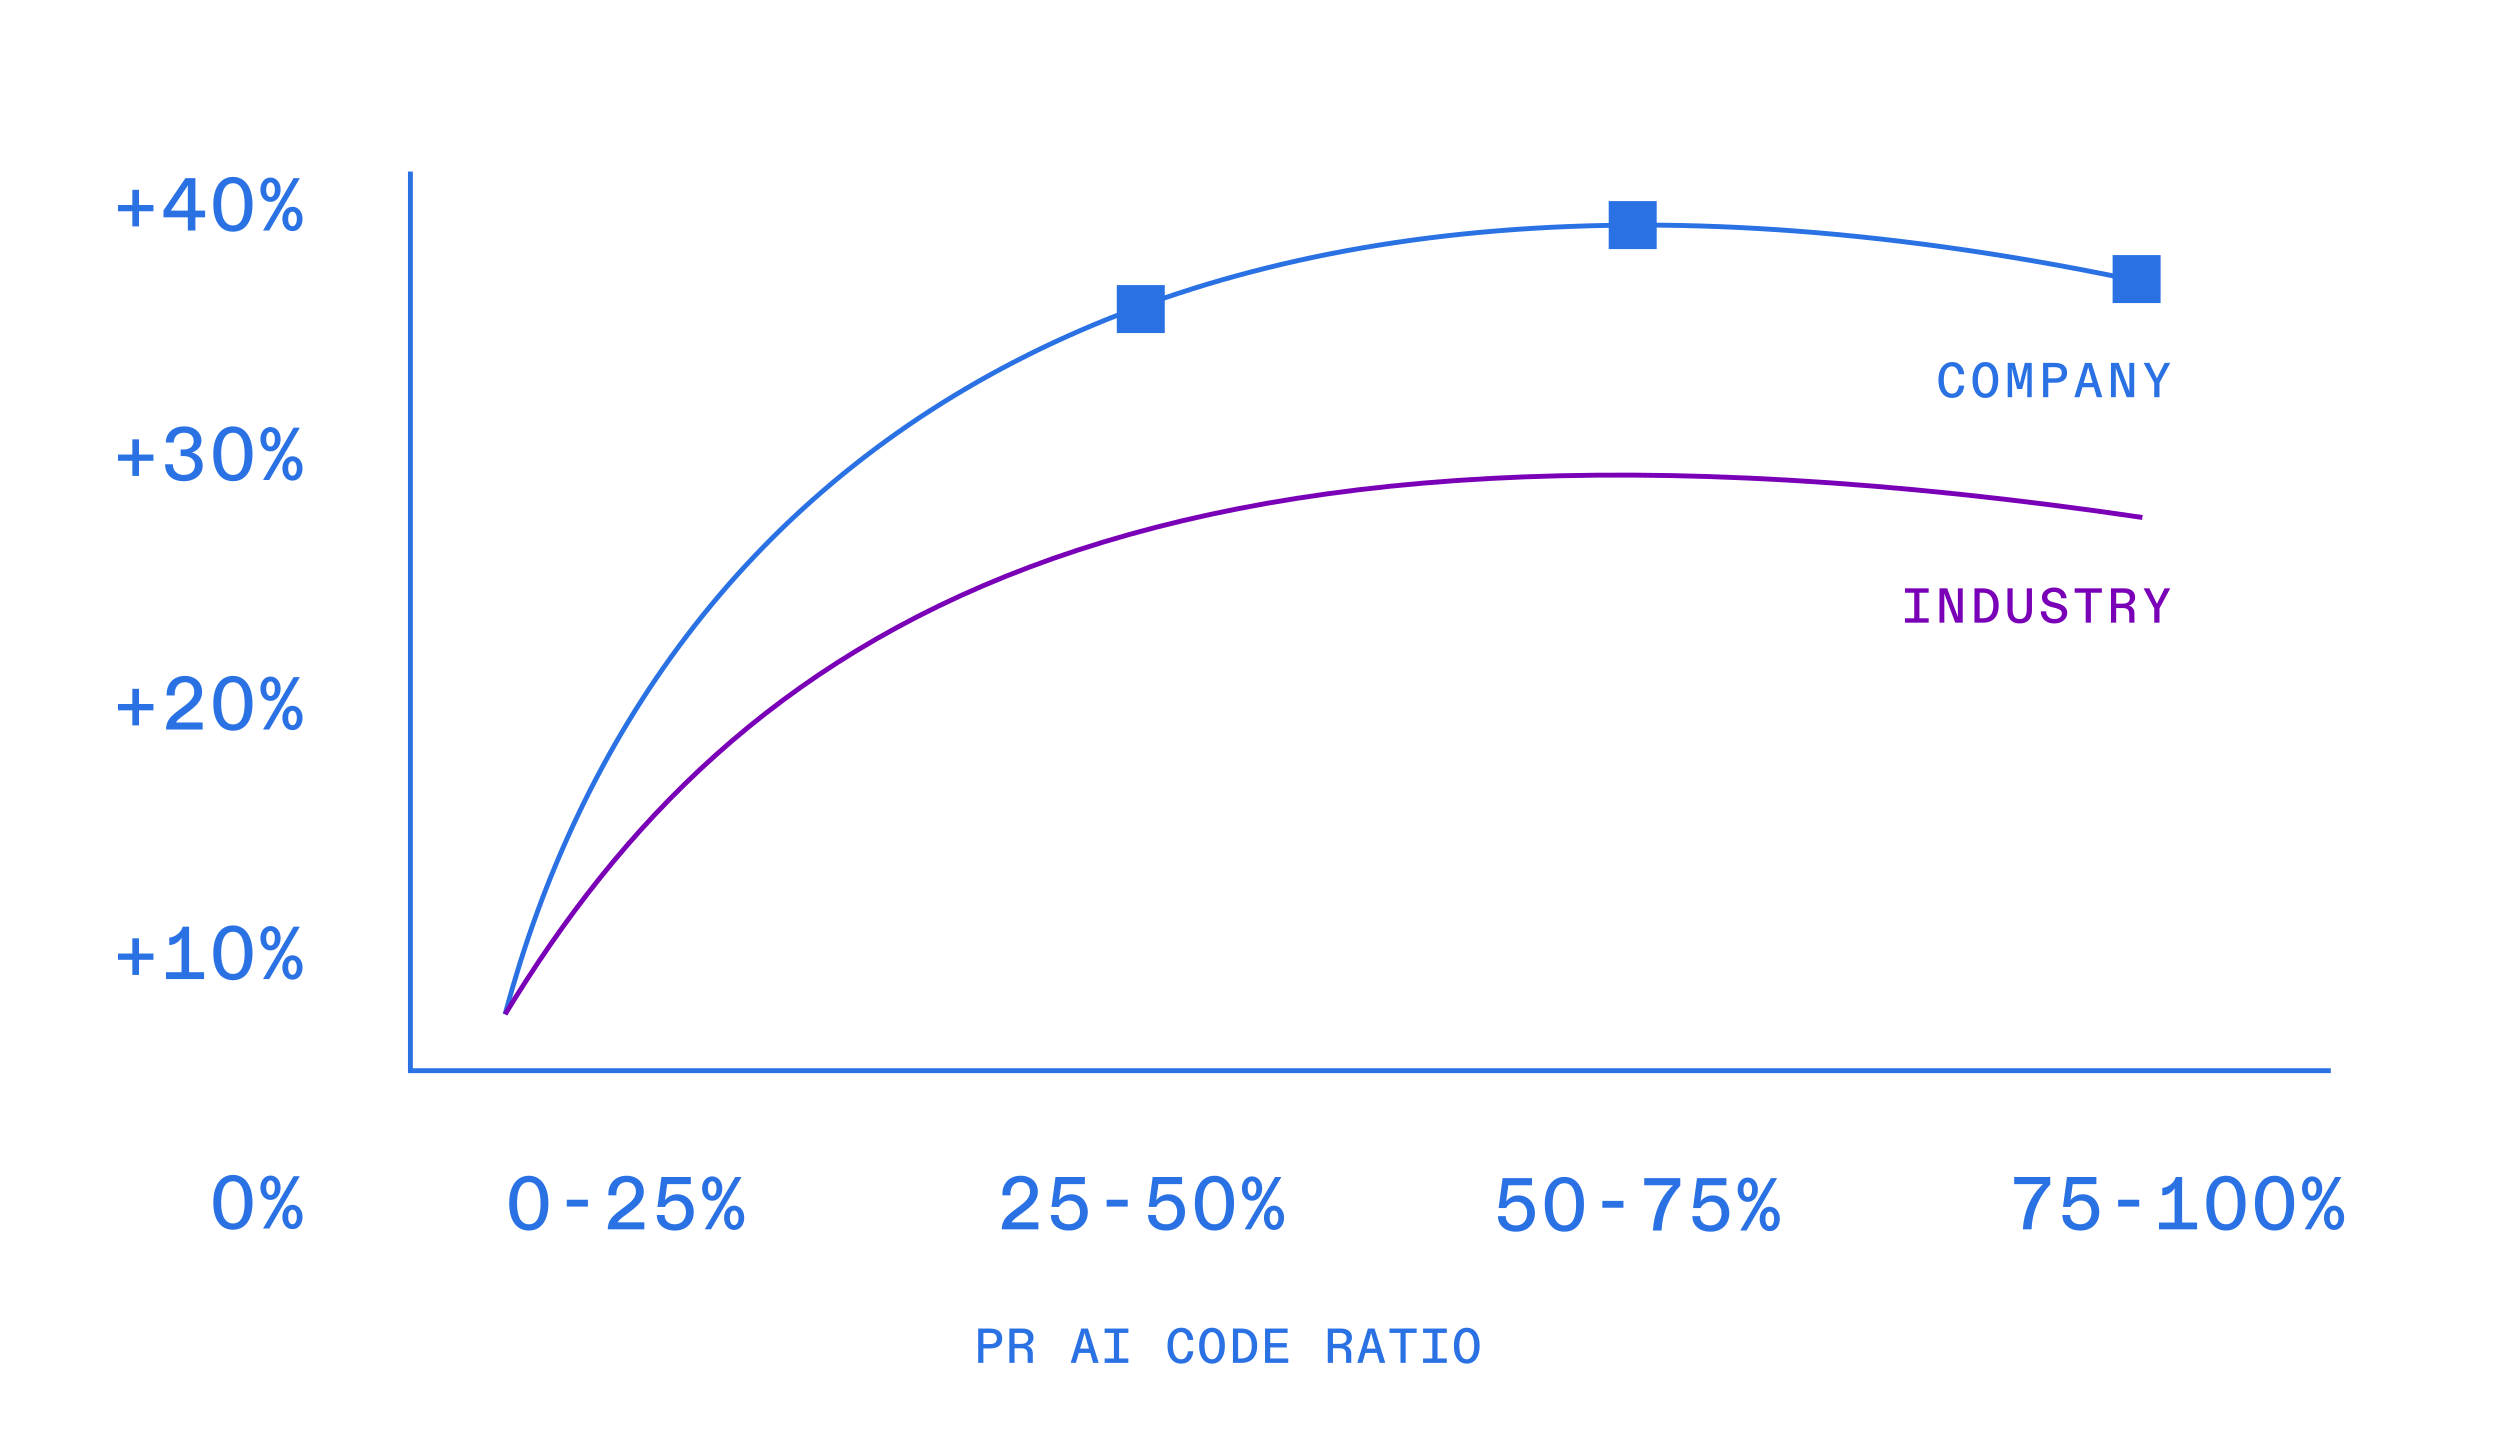 <svg width="510" height="297" viewBox="0 0 510 297" fill="none" xmlns="http://www.w3.org/2000/svg">
<path d="M26.998 46.184V38.721H28.356V46.184H26.998ZM24.068 43.101V41.819H31.302V43.101H24.068ZM38.316 47.023V44.337H33.356V42.918L37.828 36.34H39.858V42.964H41.842V44.337H39.858V47.023H38.316ZM34.852 42.964H38.316V37.79C38.286 37.841 38.255 37.897 38.225 37.958C38.194 38.009 38.164 38.06 38.133 38.111C38.092 38.182 38.047 38.253 37.996 38.324C37.955 38.385 37.909 38.451 37.858 38.523L35.249 42.399C35.208 42.45 35.167 42.501 35.127 42.552C35.096 42.603 35.066 42.654 35.035 42.704C34.994 42.745 34.959 42.791 34.928 42.842C34.908 42.893 34.882 42.933 34.852 42.964ZM47.528 47.268C46.684 47.268 45.962 47.049 45.361 46.611C44.761 46.164 44.303 45.523 43.988 44.688C43.672 43.854 43.515 42.852 43.515 41.682C43.515 40.522 43.677 39.525 44.003 38.691C44.328 37.846 44.791 37.2 45.392 36.752C46.002 36.304 46.715 36.081 47.528 36.081C48.342 36.081 49.044 36.304 49.635 36.752C50.235 37.2 50.698 37.846 51.023 38.691C51.349 39.525 51.512 40.532 51.512 41.712C51.512 42.872 51.354 43.869 51.039 44.704C50.723 45.538 50.265 46.174 49.665 46.611C49.075 47.049 48.363 47.268 47.528 47.268ZM47.528 45.986C48.037 45.986 48.47 45.833 48.826 45.528C49.182 45.212 49.451 44.739 49.635 44.108C49.818 43.467 49.909 42.674 49.909 41.728C49.909 40.262 49.706 39.174 49.299 38.462C48.892 37.739 48.302 37.378 47.528 37.378C47.01 37.378 46.572 37.536 46.216 37.851C45.86 38.166 45.585 38.65 45.392 39.301C45.209 39.942 45.117 40.756 45.117 41.743C45.117 43.147 45.326 44.205 45.743 44.917C46.17 45.63 46.765 45.986 47.528 45.986ZM53.658 47.023L59.885 36.34H61.167L54.925 47.023H53.658ZM59.671 47.145C59.284 47.145 58.933 47.044 58.618 46.84C58.313 46.627 58.068 46.332 57.885 45.955C57.702 45.569 57.611 45.131 57.611 44.643C57.611 44.154 57.702 43.727 57.885 43.361C58.068 42.984 58.313 42.694 58.618 42.491C58.933 42.287 59.284 42.185 59.671 42.185C60.047 42.185 60.393 42.287 60.709 42.491C61.024 42.694 61.268 42.984 61.441 43.361C61.624 43.727 61.716 44.154 61.716 44.643C61.716 45.131 61.624 45.569 61.441 45.955C61.268 46.332 61.024 46.627 60.709 46.84C60.404 47.044 60.057 47.145 59.671 47.145ZM55.184 41.178C54.797 41.178 54.446 41.076 54.131 40.873C53.826 40.659 53.581 40.364 53.398 39.988C53.215 39.601 53.124 39.164 53.124 38.675C53.124 38.187 53.215 37.76 53.398 37.393C53.581 37.017 53.826 36.727 54.131 36.523C54.446 36.32 54.797 36.218 55.184 36.218C55.571 36.218 55.916 36.32 56.222 36.523C56.537 36.727 56.786 37.017 56.97 37.393C57.153 37.76 57.244 38.187 57.244 38.675C57.244 39.164 57.153 39.601 56.97 39.988C56.786 40.364 56.537 40.659 56.222 40.873C55.916 41.076 55.571 41.178 55.184 41.178ZM55.184 40.186C55.357 40.186 55.51 40.13 55.642 40.018C55.774 39.896 55.876 39.723 55.947 39.499C56.028 39.265 56.069 38.991 56.069 38.675C56.069 38.207 55.983 37.846 55.81 37.592C55.647 37.337 55.438 37.21 55.184 37.21C55.011 37.21 54.858 37.266 54.726 37.378C54.604 37.49 54.502 37.658 54.421 37.882C54.339 38.095 54.299 38.36 54.299 38.675C54.299 39.153 54.38 39.525 54.543 39.789C54.706 40.054 54.919 40.186 55.184 40.186ZM59.671 46.154C59.834 46.154 59.981 46.098 60.114 45.986C60.246 45.864 60.353 45.691 60.434 45.467C60.515 45.233 60.556 44.958 60.556 44.643C60.556 44.175 60.47 43.813 60.297 43.559C60.134 43.305 59.925 43.178 59.671 43.178C59.498 43.178 59.345 43.233 59.213 43.345C59.081 43.457 58.974 43.625 58.892 43.849C58.821 44.063 58.786 44.327 58.786 44.643C58.786 45.121 58.867 45.492 59.03 45.757C59.193 46.021 59.406 46.154 59.671 46.154Z" fill="#2A71E3"/>
<path d="M26.998 97.084V89.621H28.356V97.084H26.998ZM24.068 94.001V92.719H31.302V94.001H24.068ZM37.492 98.168C36.709 98.168 36.027 98.031 35.447 97.756C34.877 97.471 34.44 97.069 34.135 96.55C33.829 96.021 33.677 95.406 33.677 94.704H35.264C35.264 95.141 35.35 95.523 35.523 95.848C35.706 96.174 35.966 96.428 36.302 96.611C36.637 96.794 37.029 96.886 37.477 96.886C37.925 96.886 38.321 96.81 38.667 96.657C39.013 96.494 39.283 96.265 39.476 95.97C39.669 95.675 39.766 95.324 39.766 94.917C39.766 94.531 39.669 94.2 39.476 93.925C39.283 93.64 39.013 93.422 38.667 93.269C38.331 93.116 37.95 93.04 37.523 93.04H36.851V91.697H37.538C37.914 91.697 38.25 91.631 38.545 91.499C38.84 91.366 39.074 91.168 39.247 90.903C39.42 90.639 39.507 90.323 39.507 89.957C39.507 89.438 39.334 89.031 38.988 88.736C38.642 88.431 38.169 88.278 37.568 88.278C36.917 88.278 36.403 88.456 36.027 88.812C35.661 89.169 35.462 89.657 35.432 90.278H33.814C33.834 89.626 33.997 89.052 34.302 88.553C34.618 88.055 35.055 87.668 35.615 87.393C36.175 87.118 36.841 86.981 37.614 86.981C38.276 86.981 38.871 87.103 39.4 87.347C39.929 87.592 40.341 87.938 40.636 88.385C40.941 88.823 41.094 89.321 41.094 89.881C41.094 90.451 40.921 90.949 40.575 91.376C40.239 91.804 39.766 92.114 39.156 92.308C39.847 92.501 40.387 92.832 40.773 93.299C41.16 93.767 41.353 94.337 41.353 95.009C41.353 95.619 41.185 96.164 40.85 96.642C40.524 97.12 40.066 97.496 39.476 97.771C38.896 98.036 38.235 98.168 37.492 98.168ZM47.528 98.168C46.684 98.168 45.962 97.949 45.361 97.512C44.761 97.064 44.303 96.423 43.988 95.589C43.672 94.754 43.515 93.752 43.515 92.582C43.515 91.422 43.677 90.425 44.003 89.591C44.328 88.746 44.791 88.1 45.392 87.653C46.002 87.205 46.715 86.981 47.528 86.981C48.342 86.981 49.044 87.205 49.635 87.653C50.235 88.1 50.698 88.746 51.023 89.591C51.349 90.425 51.512 91.433 51.512 92.613C51.512 93.773 51.354 94.77 51.039 95.604C50.723 96.438 50.265 97.074 49.665 97.512C49.075 97.949 48.363 98.168 47.528 98.168ZM47.528 96.886C48.037 96.886 48.47 96.733 48.826 96.428C49.182 96.113 49.451 95.64 49.635 95.009C49.818 94.368 49.909 93.574 49.909 92.628C49.909 91.163 49.706 90.074 49.299 89.362C48.892 88.639 48.302 88.278 47.528 88.278C47.01 88.278 46.572 88.436 46.216 88.751C45.86 89.067 45.585 89.55 45.392 90.201C45.209 90.842 45.117 91.656 45.117 92.643C45.117 94.047 45.326 95.106 45.743 95.818C46.17 96.53 46.765 96.886 47.528 96.886ZM53.658 97.924L59.885 87.24H61.167L54.925 97.924H53.658ZM59.671 98.046C59.284 98.046 58.933 97.944 58.618 97.741C58.313 97.527 58.068 97.232 57.885 96.856C57.702 96.469 57.611 96.031 57.611 95.543C57.611 95.055 57.702 94.627 57.885 94.261C58.068 93.885 58.313 93.595 58.618 93.391C58.933 93.188 59.284 93.086 59.671 93.086C60.047 93.086 60.393 93.188 60.709 93.391C61.024 93.595 61.268 93.885 61.441 94.261C61.624 94.627 61.716 95.055 61.716 95.543C61.716 96.031 61.624 96.469 61.441 96.856C61.268 97.232 61.024 97.527 60.709 97.741C60.404 97.944 60.057 98.046 59.671 98.046ZM55.184 92.079C54.797 92.079 54.446 91.977 54.131 91.773C53.826 91.56 53.581 91.265 53.398 90.888C53.215 90.501 53.124 90.064 53.124 89.576C53.124 89.087 53.215 88.66 53.398 88.294C53.581 87.917 53.826 87.627 54.131 87.424C54.446 87.22 54.797 87.118 55.184 87.118C55.571 87.118 55.916 87.22 56.222 87.424C56.537 87.627 56.786 87.917 56.97 88.294C57.153 88.66 57.244 89.087 57.244 89.576C57.244 90.064 57.153 90.501 56.97 90.888C56.786 91.265 56.537 91.56 56.222 91.773C55.916 91.977 55.571 92.079 55.184 92.079ZM55.184 91.087C55.357 91.087 55.51 91.031 55.642 90.919C55.774 90.796 55.876 90.624 55.947 90.4C56.028 90.166 56.069 89.891 56.069 89.576C56.069 89.108 55.983 88.746 55.81 88.492C55.647 88.238 55.438 88.111 55.184 88.111C55.011 88.111 54.858 88.166 54.726 88.278C54.604 88.39 54.502 88.558 54.421 88.782C54.339 88.996 54.299 89.26 54.299 89.576C54.299 90.054 54.38 90.425 54.543 90.69C54.706 90.954 54.919 91.087 55.184 91.087ZM59.671 97.054C59.834 97.054 59.981 96.998 60.114 96.886C60.246 96.764 60.353 96.591 60.434 96.367C60.515 96.133 60.556 95.858 60.556 95.543C60.556 95.075 60.47 94.714 60.297 94.459C60.134 94.205 59.925 94.078 59.671 94.078C59.498 94.078 59.345 94.134 59.213 94.246C59.081 94.358 58.974 94.525 58.892 94.749C58.821 94.963 58.786 95.228 58.786 95.543C58.786 96.021 58.867 96.393 59.03 96.657C59.193 96.922 59.406 97.054 59.671 97.054Z" fill="#2A71E3"/>
<path d="M26.998 147.984V140.521H28.356V147.984H26.998ZM24.068 144.901V143.619H31.302V144.901H24.068ZM33.875 148.823C33.885 148.243 33.987 147.735 34.18 147.297C34.374 146.86 34.648 146.463 35.004 146.107C35.361 145.74 35.849 145.328 36.47 144.87L37.63 144C38.026 143.695 38.367 143.405 38.652 143.131C38.937 142.856 39.171 142.551 39.354 142.215C39.537 141.869 39.629 141.503 39.629 141.116C39.629 140.74 39.553 140.404 39.4 140.109C39.247 139.814 39.029 139.585 38.744 139.422C38.459 139.259 38.118 139.178 37.721 139.178C37.294 139.178 36.922 139.28 36.607 139.483C36.291 139.676 36.047 139.966 35.874 140.353C35.712 140.729 35.63 141.182 35.63 141.711V141.879H33.997V141.62C33.997 140.867 34.155 140.21 34.47 139.651C34.786 139.081 35.223 138.644 35.783 138.338C36.353 138.033 36.999 137.881 37.721 137.881C38.413 137.881 39.023 138.018 39.553 138.293C40.081 138.557 40.494 138.934 40.789 139.422C41.084 139.91 41.231 140.475 41.231 141.116C41.231 141.676 41.114 142.189 40.88 142.657C40.646 143.125 40.321 143.568 39.904 143.985C39.486 144.392 38.937 144.845 38.255 145.344L37.523 145.893C37.014 146.259 36.632 146.559 36.378 146.793C36.124 147.027 35.966 147.226 35.905 147.389H41.338V148.823H33.875ZM47.528 149.067C46.684 149.067 45.962 148.849 45.361 148.411C44.761 147.963 44.303 147.322 43.988 146.488C43.672 145.654 43.515 144.652 43.515 143.482C43.515 142.322 43.677 141.325 44.003 140.49C44.328 139.646 44.791 139 45.392 138.552C46.002 138.104 46.715 137.881 47.528 137.881C48.342 137.881 49.044 138.104 49.635 138.552C50.235 139 50.698 139.646 51.023 140.49C51.349 141.325 51.512 142.332 51.512 143.512C51.512 144.672 51.354 145.669 51.039 146.503C50.723 147.338 50.265 147.974 49.665 148.411C49.075 148.849 48.363 149.067 47.528 149.067ZM47.528 147.785C48.037 147.785 48.47 147.633 48.826 147.328C49.182 147.012 49.451 146.539 49.635 145.908C49.818 145.267 49.909 144.474 49.909 143.527C49.909 142.062 49.706 140.974 49.299 140.261C48.892 139.539 48.302 139.178 47.528 139.178C47.01 139.178 46.572 139.335 46.216 139.651C45.86 139.966 45.585 140.45 45.392 141.101C45.209 141.742 45.117 142.556 45.117 143.543C45.117 144.947 45.326 146.005 45.743 146.717C46.17 147.429 46.765 147.785 47.528 147.785ZM53.658 148.823L59.885 138.14H61.167L54.925 148.823H53.658ZM59.671 148.945C59.284 148.945 58.933 148.844 58.618 148.64C58.313 148.426 58.068 148.131 57.885 147.755C57.702 147.368 57.611 146.931 57.611 146.442C57.611 145.954 57.702 145.527 57.885 145.16C58.068 144.784 58.313 144.494 58.618 144.29C58.933 144.087 59.284 143.985 59.671 143.985C60.047 143.985 60.393 144.087 60.709 144.29C61.024 144.494 61.268 144.784 61.441 145.16C61.624 145.527 61.716 145.954 61.716 146.442C61.716 146.931 61.624 147.368 61.441 147.755C61.268 148.131 61.024 148.426 60.709 148.64C60.404 148.844 60.057 148.945 59.671 148.945ZM55.184 142.978C54.797 142.978 54.446 142.876 54.131 142.673C53.826 142.459 53.581 142.164 53.398 141.788C53.215 141.401 53.124 140.963 53.124 140.475C53.124 139.987 53.215 139.559 53.398 139.193C53.581 138.817 53.826 138.527 54.131 138.323C54.446 138.12 54.797 138.018 55.184 138.018C55.571 138.018 55.916 138.12 56.222 138.323C56.537 138.527 56.786 138.817 56.97 139.193C57.153 139.559 57.244 139.987 57.244 140.475C57.244 140.963 57.153 141.401 56.97 141.788C56.786 142.164 56.537 142.459 56.222 142.673C55.916 142.876 55.571 142.978 55.184 142.978ZM55.184 141.986C55.357 141.986 55.51 141.93 55.642 141.818C55.774 141.696 55.876 141.523 55.947 141.299C56.028 141.065 56.069 140.79 56.069 140.475C56.069 140.007 55.983 139.646 55.81 139.391C55.647 139.137 55.438 139.01 55.184 139.01C55.011 139.01 54.858 139.066 54.726 139.178C54.604 139.29 54.502 139.458 54.421 139.681C54.339 139.895 54.299 140.16 54.299 140.475C54.299 140.953 54.38 141.325 54.543 141.589C54.706 141.854 54.919 141.986 55.184 141.986ZM59.671 147.953C59.834 147.953 59.981 147.897 60.114 147.785C60.246 147.663 60.353 147.49 60.434 147.267C60.515 147.033 60.556 146.758 60.556 146.442C60.556 145.974 60.47 145.613 60.297 145.359C60.134 145.104 59.925 144.977 59.671 144.977C59.498 144.977 59.345 145.033 59.213 145.145C59.081 145.257 58.974 145.425 58.892 145.649C58.821 145.862 58.786 146.127 58.786 146.442C58.786 146.921 58.867 147.292 59.03 147.557C59.193 147.821 59.406 147.953 59.671 147.953Z" fill="#2A71E3"/>
<path d="M26.998 198.884V191.421H28.356V198.884H26.998ZM24.068 195.801V194.519H31.302V195.801H24.068ZM37.034 192.245C37.034 192.164 37.034 192.088 37.034 192.016C37.034 191.935 37.034 191.854 37.034 191.772C37.044 191.701 37.05 191.625 37.05 191.543C37.05 191.462 37.05 191.386 37.05 191.314C36.795 191.742 36.444 192.093 35.996 192.367C35.559 192.632 35.071 192.774 34.531 192.795V191.284C35.182 191.192 35.762 190.943 36.271 190.536C36.78 190.119 37.116 189.62 37.278 189.04H38.576V199.724H37.034V192.245ZM33.86 199.724V198.335H41.628V199.724H33.86ZM47.528 199.968C46.684 199.968 45.962 199.749 45.361 199.312C44.761 198.864 44.303 198.223 43.988 197.389C43.672 196.554 43.515 195.552 43.515 194.382C43.515 193.222 43.677 192.225 44.003 191.391C44.328 190.546 44.791 189.9 45.392 189.452C46.002 189.005 46.715 188.781 47.528 188.781C48.342 188.781 49.044 189.005 49.635 189.452C50.235 189.9 50.698 190.546 51.023 191.391C51.349 192.225 51.512 193.232 51.512 194.413C51.512 195.572 51.354 196.57 51.039 197.404C50.723 198.238 50.265 198.874 49.665 199.312C49.075 199.749 48.363 199.968 47.528 199.968ZM47.528 198.686C48.037 198.686 48.47 198.533 48.826 198.228C49.182 197.913 49.451 197.439 49.635 196.809C49.818 196.168 49.909 195.374 49.909 194.428C49.909 192.963 49.706 191.874 49.299 191.162C48.892 190.439 48.302 190.078 47.528 190.078C47.01 190.078 46.572 190.236 46.216 190.551C45.86 190.867 45.585 191.35 45.392 192.001C45.209 192.642 45.117 193.456 45.117 194.443C45.117 195.847 45.326 196.905 45.743 197.617C46.17 198.33 46.765 198.686 47.528 198.686ZM53.658 199.724L59.885 189.04H61.167L54.925 199.724H53.658ZM59.671 199.846C59.284 199.846 58.933 199.744 58.618 199.54C58.313 199.327 58.068 199.032 57.885 198.655C57.702 198.269 57.611 197.831 57.611 197.343C57.611 196.854 57.702 196.427 57.885 196.061C58.068 195.684 58.313 195.394 58.618 195.191C58.933 194.987 59.284 194.886 59.671 194.886C60.047 194.886 60.393 194.987 60.709 195.191C61.024 195.394 61.268 195.684 61.441 196.061C61.624 196.427 61.716 196.854 61.716 197.343C61.716 197.831 61.624 198.269 61.441 198.655C61.268 199.032 61.024 199.327 60.709 199.54C60.404 199.744 60.057 199.846 59.671 199.846ZM55.184 193.878C54.797 193.878 54.446 193.777 54.131 193.573C53.826 193.359 53.581 193.064 53.398 192.688C53.215 192.301 53.124 191.864 53.124 191.375C53.124 190.887 53.215 190.46 53.398 190.093C53.581 189.717 53.826 189.427 54.131 189.223C54.446 189.02 54.797 188.918 55.184 188.918C55.571 188.918 55.916 189.02 56.222 189.223C56.537 189.427 56.786 189.717 56.97 190.093C57.153 190.46 57.244 190.887 57.244 191.375C57.244 191.864 57.153 192.301 56.97 192.688C56.786 193.064 56.537 193.359 56.222 193.573C55.916 193.777 55.571 193.878 55.184 193.878ZM55.184 192.886C55.357 192.886 55.51 192.83 55.642 192.718C55.774 192.596 55.876 192.423 55.947 192.2C56.028 191.966 56.069 191.691 56.069 191.375C56.069 190.907 55.983 190.546 55.81 190.292C55.647 190.037 55.438 189.91 55.184 189.91C55.011 189.91 54.858 189.966 54.726 190.078C54.604 190.19 54.502 190.358 54.421 190.582C54.339 190.795 54.299 191.06 54.299 191.375C54.299 191.854 54.38 192.225 54.543 192.49C54.706 192.754 54.919 192.886 55.184 192.886ZM59.671 198.854C59.834 198.854 59.981 198.798 60.114 198.686C60.246 198.564 60.353 198.391 60.434 198.167C60.515 197.933 60.556 197.658 60.556 197.343C60.556 196.875 60.47 196.514 60.297 196.259C60.134 196.005 59.925 195.878 59.671 195.878C59.498 195.878 59.345 195.934 59.213 196.046C59.081 196.157 58.974 196.325 58.892 196.549C58.821 196.763 58.786 197.027 58.786 197.343C58.786 197.821 58.867 198.192 59.03 198.457C59.193 198.721 59.406 198.854 59.671 198.854Z" fill="#2A71E3"/>
<path d="M47.528 250.867C46.684 250.867 45.962 250.648 45.361 250.211C44.761 249.763 44.303 249.122 43.988 248.288C43.672 247.454 43.515 246.451 43.515 245.281C43.515 244.122 43.677 243.124 44.003 242.29C44.328 241.446 44.791 240.8 45.392 240.352C46.002 239.904 46.715 239.68 47.528 239.68C48.342 239.68 49.044 239.904 49.635 240.352C50.235 240.8 50.698 241.446 51.023 242.29C51.349 243.124 51.512 244.132 51.512 245.312C51.512 246.472 51.354 247.469 51.039 248.303C50.723 249.138 50.265 249.773 49.665 250.211C49.075 250.648 48.363 250.867 47.528 250.867ZM47.528 249.585C48.037 249.585 48.47 249.433 48.826 249.127C49.182 248.812 49.451 248.339 49.635 247.708C49.818 247.067 49.909 246.273 49.909 245.327C49.909 243.862 49.706 242.773 49.299 242.061C48.892 241.339 48.302 240.978 47.528 240.978C47.01 240.978 46.572 241.135 46.216 241.451C45.86 241.766 45.585 242.249 45.392 242.901C45.209 243.542 45.117 244.356 45.117 245.342C45.117 246.747 45.326 247.805 45.743 248.517C46.17 249.229 46.765 249.585 47.528 249.585ZM53.658 250.623L59.885 239.94H61.167L54.925 250.623H53.658ZM59.671 250.745C59.284 250.745 58.933 250.643 58.618 250.44C58.313 250.226 58.068 249.931 57.885 249.555C57.702 249.168 57.611 248.731 57.611 248.242C57.611 247.754 57.702 247.326 57.885 246.96C58.068 246.584 58.313 246.294 58.618 246.09C58.933 245.887 59.284 245.785 59.671 245.785C60.047 245.785 60.393 245.887 60.709 246.09C61.024 246.294 61.268 246.584 61.441 246.96C61.624 247.326 61.716 247.754 61.716 248.242C61.716 248.731 61.624 249.168 61.441 249.555C61.268 249.931 61.024 250.226 60.709 250.44C60.404 250.643 60.057 250.745 59.671 250.745ZM55.184 244.778C54.797 244.778 54.446 244.676 54.131 244.473C53.826 244.259 53.581 243.964 53.398 243.587C53.215 243.201 53.124 242.763 53.124 242.275C53.124 241.786 53.215 241.359 53.398 240.993C53.581 240.616 53.826 240.326 54.131 240.123C54.446 239.919 54.797 239.818 55.184 239.818C55.571 239.818 55.916 239.919 56.222 240.123C56.537 240.326 56.786 240.616 56.97 240.993C57.153 241.359 57.244 241.786 57.244 242.275C57.244 242.763 57.153 243.201 56.97 243.587C56.786 243.964 56.537 244.259 56.222 244.473C55.916 244.676 55.571 244.778 55.184 244.778ZM55.184 243.786C55.357 243.786 55.51 243.73 55.642 243.618C55.774 243.496 55.876 243.323 55.947 243.099C56.028 242.865 56.069 242.59 56.069 242.275C56.069 241.807 55.983 241.446 55.81 241.191C55.647 240.937 55.438 240.81 55.184 240.81C55.011 240.81 54.858 240.866 54.726 240.978C54.604 241.089 54.502 241.257 54.421 241.481C54.339 241.695 54.299 241.959 54.299 242.275C54.299 242.753 54.38 243.124 54.543 243.389C54.706 243.653 54.919 243.786 55.184 243.786ZM59.671 249.753C59.834 249.753 59.981 249.697 60.114 249.585C60.246 249.463 60.353 249.29 60.434 249.066C60.515 248.832 60.556 248.558 60.556 248.242C60.556 247.774 60.47 247.413 60.297 247.159C60.134 246.904 59.925 246.777 59.671 246.777C59.498 246.777 59.345 246.833 59.213 246.945C59.081 247.057 58.974 247.225 58.892 247.449C58.821 247.662 58.786 247.927 58.786 248.242C58.786 248.72 58.867 249.092 59.03 249.356C59.193 249.621 59.406 249.753 59.671 249.753Z" fill="#2A71E3"/>
<path d="M83.722 35V218.421H475.489" stroke="#2A71E3"/>
<path d="M107.891 251.034C107.047 251.034 106.324 250.815 105.724 250.378C105.124 249.93 104.666 249.289 104.35 248.455C104.035 247.621 103.877 246.618 103.877 245.448C103.877 244.288 104.04 243.291 104.366 242.457C104.691 241.613 105.154 240.966 105.754 240.519C106.365 240.071 107.077 239.847 107.891 239.847C108.705 239.847 109.407 240.071 109.997 240.519C110.598 240.966 111.06 241.613 111.386 242.457C111.712 243.291 111.874 244.299 111.874 245.479C111.874 246.639 111.717 247.636 111.401 248.47C111.086 249.305 110.628 249.94 110.028 250.378C109.438 250.815 108.725 251.034 107.891 251.034ZM107.891 249.752C108.4 249.752 108.832 249.6 109.188 249.294C109.544 248.979 109.814 248.506 109.997 247.875C110.18 247.234 110.272 246.44 110.272 245.494C110.272 244.029 110.068 242.94 109.661 242.228C109.254 241.506 108.664 241.145 107.891 241.145C107.372 241.145 106.935 241.302 106.579 241.618C106.222 241.933 105.948 242.416 105.754 243.068C105.571 243.709 105.48 244.523 105.48 245.509C105.48 246.914 105.688 247.972 106.105 248.684C106.533 249.396 107.128 249.752 107.891 249.752ZM115.623 246.15V244.746H119.927V246.15H115.623ZM123.98 250.79C123.991 250.21 124.092 249.701 124.286 249.264C124.479 248.826 124.754 248.43 125.11 248.073C125.466 247.707 125.954 247.295 126.575 246.837L127.735 245.967C128.132 245.662 128.472 245.372 128.757 245.097C129.042 244.823 129.276 244.517 129.459 244.182C129.643 243.836 129.734 243.469 129.734 243.083C129.734 242.706 129.658 242.371 129.505 242.076C129.353 241.78 129.134 241.552 128.849 241.389C128.564 241.226 128.223 241.145 127.826 241.145C127.399 241.145 127.028 241.246 126.712 241.45C126.397 241.643 126.153 241.933 125.98 242.32C125.817 242.696 125.736 243.149 125.736 243.678V243.846H124.102V243.586C124.102 242.834 124.26 242.177 124.576 241.618C124.891 241.048 125.329 240.61 125.888 240.305C126.458 240 127.104 239.847 127.826 239.847C128.518 239.847 129.129 239.985 129.658 240.259C130.187 240.524 130.599 240.9 130.894 241.389C131.189 241.877 131.337 242.442 131.337 243.083C131.337 243.642 131.22 244.156 130.986 244.624C130.752 245.092 130.426 245.535 130.009 245.952C129.592 246.359 129.042 246.812 128.361 247.31L127.628 247.86C127.119 248.226 126.738 248.526 126.483 248.76C126.229 248.994 126.071 249.193 126.01 249.355H131.443V250.79H123.98ZM137.68 251.034C136.927 251.034 136.27 250.902 135.711 250.637C135.161 250.363 134.734 249.986 134.429 249.508C134.134 249.02 133.986 248.47 133.986 247.86H135.573C135.573 248.419 135.757 248.877 136.123 249.233C136.499 249.579 137.003 249.752 137.634 249.752C138.092 249.752 138.494 249.656 138.839 249.462C139.196 249.259 139.465 248.969 139.648 248.592C139.842 248.216 139.938 247.783 139.938 247.295C139.938 246.593 139.745 246.023 139.358 245.586C138.982 245.138 138.458 244.914 137.786 244.914C137.288 244.914 136.845 245.046 136.459 245.311C136.082 245.565 135.818 245.866 135.665 246.211H134.124L134.932 240.107H140.93V241.557H136.108L135.757 244.105C135.746 244.177 135.736 244.248 135.726 244.319C135.726 244.38 135.721 244.451 135.711 244.533C135.701 244.584 135.69 244.64 135.68 244.701C135.67 244.751 135.66 244.797 135.65 244.838C135.935 244.472 136.291 244.182 136.718 243.968C137.156 243.744 137.644 243.632 138.183 243.632C138.834 243.632 139.414 243.79 139.923 244.105C140.432 244.411 140.824 244.843 141.098 245.403C141.383 245.952 141.526 246.563 141.526 247.234C141.526 247.997 141.363 248.669 141.037 249.249C140.712 249.818 140.259 250.261 139.679 250.576C139.099 250.882 138.432 251.034 137.68 251.034ZM143.763 250.79L149.99 240.107H151.272L145.03 250.79H143.763ZM149.776 250.912C149.39 250.912 149.039 250.81 148.723 250.607C148.418 250.393 148.174 250.098 147.991 249.722C147.807 249.335 147.716 248.898 147.716 248.409C147.716 247.921 147.807 247.493 147.991 247.127C148.174 246.751 148.418 246.461 148.723 246.257C149.039 246.054 149.39 245.952 149.776 245.952C150.153 245.952 150.499 246.054 150.814 246.257C151.129 246.461 151.374 246.751 151.547 247.127C151.73 247.493 151.821 247.921 151.821 248.409C151.821 248.898 151.73 249.335 151.547 249.722C151.374 250.098 151.129 250.393 150.814 250.607C150.509 250.81 150.163 250.912 149.776 250.912ZM145.289 244.945C144.903 244.945 144.552 244.843 144.236 244.64C143.931 244.426 143.687 244.131 143.504 243.754C143.32 243.368 143.229 242.93 143.229 242.442C143.229 241.953 143.32 241.526 143.504 241.16C143.687 240.783 143.931 240.493 144.236 240.29C144.552 240.086 144.903 239.985 145.289 239.985C145.676 239.985 146.022 240.086 146.327 240.29C146.642 240.493 146.892 240.783 147.075 241.16C147.258 241.526 147.35 241.953 147.35 242.442C147.35 242.93 147.258 243.368 147.075 243.754C146.892 244.131 146.642 244.426 146.327 244.64C146.022 244.843 145.676 244.945 145.289 244.945ZM145.289 243.953C145.462 243.953 145.615 243.897 145.747 243.785C145.879 243.663 145.981 243.49 146.052 243.266C146.134 243.032 146.174 242.757 146.174 242.442C146.174 241.974 146.088 241.613 145.915 241.358C145.752 241.104 145.544 240.977 145.289 240.977C145.116 240.977 144.964 241.033 144.831 241.145C144.709 241.256 144.608 241.424 144.526 241.648C144.445 241.862 144.404 242.126 144.404 242.442C144.404 242.92 144.485 243.291 144.648 243.556C144.811 243.82 145.025 243.953 145.289 243.953ZM149.776 249.92C149.939 249.92 150.087 249.864 150.219 249.752C150.351 249.63 150.458 249.457 150.539 249.233C150.621 248.999 150.661 248.725 150.661 248.409C150.661 247.941 150.575 247.58 150.402 247.326C150.239 247.071 150.031 246.944 149.776 246.944C149.603 246.944 149.451 247 149.318 247.112C149.186 247.224 149.079 247.392 148.998 247.616C148.927 247.829 148.891 248.094 148.891 248.409C148.891 248.887 148.972 249.259 149.135 249.523C149.298 249.788 149.512 249.92 149.776 249.92Z" fill="#2A71E3"/>
<path d="M204.366 250.79C204.376 250.21 204.478 249.701 204.671 249.264C204.864 248.826 205.139 248.43 205.495 248.073C205.851 247.707 206.34 247.295 206.96 246.837L208.12 245.967C208.517 245.662 208.858 245.372 209.143 245.097C209.428 244.823 209.662 244.517 209.845 244.182C210.028 243.836 210.119 243.469 210.119 243.083C210.119 242.706 210.043 242.371 209.89 242.076C209.738 241.78 209.519 241.552 209.234 241.389C208.949 241.226 208.608 241.145 208.212 241.145C207.784 241.145 207.413 241.246 207.098 241.45C206.782 241.643 206.538 241.933 206.365 242.32C206.202 242.696 206.121 243.149 206.121 243.678V243.846H204.488V243.586C204.488 242.834 204.645 242.177 204.961 241.618C205.276 241.048 205.714 240.61 206.273 240.305C206.843 240 207.489 239.847 208.212 239.847C208.904 239.847 209.514 239.985 210.043 240.259C210.572 240.524 210.984 240.9 211.279 241.389C211.574 241.877 211.722 242.442 211.722 243.083C211.722 243.642 211.605 244.156 211.371 244.624C211.137 245.092 210.811 245.535 210.394 245.952C209.977 246.359 209.428 246.812 208.746 247.31L208.013 247.86C207.505 248.226 207.123 248.526 206.869 248.76C206.614 248.994 206.457 249.193 206.396 249.355H211.829V250.79H204.366ZM218.065 251.034C217.312 251.034 216.656 250.902 216.096 250.637C215.547 250.363 215.119 249.986 214.814 249.508C214.519 249.02 214.371 248.47 214.371 247.86H215.959C215.959 248.419 216.142 248.877 216.508 249.233C216.885 249.579 217.388 249.752 218.019 249.752C218.477 249.752 218.879 249.656 219.225 249.462C219.581 249.259 219.85 248.969 220.034 248.592C220.227 248.216 220.324 247.783 220.324 247.295C220.324 246.593 220.13 246.023 219.744 245.586C219.367 245.138 218.843 244.914 218.172 244.914C217.673 244.914 217.231 245.046 216.844 245.311C216.467 245.565 216.203 245.866 216.05 246.211H214.509L215.318 240.107H221.316V241.557H216.493L216.142 244.105C216.132 244.177 216.122 244.248 216.111 244.319C216.111 244.38 216.106 244.451 216.096 244.533C216.086 244.584 216.076 244.64 216.066 244.701C216.055 244.751 216.045 244.797 216.035 244.838C216.32 244.472 216.676 244.182 217.103 243.968C217.541 243.744 218.029 243.632 218.568 243.632C219.22 243.632 219.8 243.79 220.308 244.105C220.817 244.411 221.209 244.843 221.484 245.403C221.768 245.952 221.911 246.563 221.911 247.234C221.911 247.997 221.748 248.669 221.422 249.249C221.097 249.818 220.644 250.261 220.064 250.576C219.484 250.882 218.818 251.034 218.065 251.034ZM225.751 246.15V244.746H230.055V246.15H225.751ZM237.893 251.034C237.14 251.034 236.484 250.902 235.925 250.637C235.375 250.363 234.948 249.986 234.643 249.508C234.347 249.02 234.2 248.47 234.2 247.86H235.787C235.787 248.419 235.97 248.877 236.337 249.233C236.713 249.579 237.217 249.752 237.848 249.752C238.305 249.752 238.707 249.656 239.053 249.462C239.409 249.259 239.679 248.969 239.862 248.592C240.055 248.216 240.152 247.783 240.152 247.295C240.152 246.593 239.959 246.023 239.572 245.586C239.196 245.138 238.672 244.914 238 244.914C237.502 244.914 237.059 245.046 236.672 245.311C236.296 245.565 236.031 245.866 235.879 246.211H234.337L235.146 240.107H241.144V241.557H236.321L235.97 244.105C235.96 244.177 235.95 244.248 235.94 244.319C235.94 244.38 235.935 244.451 235.925 244.533C235.914 244.584 235.904 244.64 235.894 244.701C235.884 244.751 235.874 244.797 235.864 244.838C236.148 244.472 236.504 244.182 236.932 243.968C237.369 243.744 237.858 243.632 238.397 243.632C239.048 243.632 239.628 243.79 240.137 244.105C240.646 244.411 241.037 244.843 241.312 245.403C241.597 245.952 241.739 246.563 241.739 247.234C241.739 247.997 241.577 248.669 241.251 249.249C240.925 249.818 240.473 250.261 239.893 250.576C239.313 250.882 238.646 251.034 237.893 251.034ZM247.762 251.034C246.917 251.034 246.195 250.815 245.595 250.378C244.994 249.93 244.536 249.289 244.221 248.455C243.906 247.621 243.748 246.618 243.748 245.448C243.748 244.288 243.911 243.291 244.236 242.457C244.562 241.613 245.025 240.966 245.625 240.519C246.236 240.071 246.948 239.847 247.762 239.847C248.576 239.847 249.278 240.071 249.868 240.519C250.468 240.966 250.931 241.613 251.257 242.457C251.582 243.291 251.745 244.299 251.745 245.479C251.745 246.639 251.587 247.636 251.272 248.47C250.957 249.305 250.499 249.94 249.898 250.378C249.308 250.815 248.596 251.034 247.762 251.034ZM247.762 249.752C248.271 249.752 248.703 249.6 249.059 249.294C249.415 248.979 249.685 248.506 249.868 247.875C250.051 247.234 250.143 246.44 250.143 245.494C250.143 244.029 249.939 242.94 249.532 242.228C249.125 241.506 248.535 241.145 247.762 241.145C247.243 241.145 246.805 241.302 246.449 241.618C246.093 241.933 245.818 242.416 245.625 243.068C245.442 243.709 245.35 244.523 245.35 245.509C245.35 246.914 245.559 247.972 245.976 248.684C246.403 249.396 246.999 249.752 247.762 249.752ZM253.891 250.79L260.118 240.107H261.4L255.158 250.79H253.891ZM259.904 250.912C259.518 250.912 259.167 250.81 258.851 250.607C258.546 250.393 258.302 250.098 258.119 249.722C257.935 249.335 257.844 248.898 257.844 248.409C257.844 247.921 257.935 247.493 258.119 247.127C258.302 246.751 258.546 246.461 258.851 246.257C259.167 246.054 259.518 245.952 259.904 245.952C260.281 245.952 260.627 246.054 260.942 246.257C261.257 246.461 261.502 246.751 261.675 247.127C261.858 247.493 261.949 247.921 261.949 248.409C261.949 248.898 261.858 249.335 261.675 249.722C261.502 250.098 261.257 250.393 260.942 250.607C260.637 250.81 260.291 250.912 259.904 250.912ZM255.417 244.945C255.031 244.945 254.68 244.843 254.364 244.64C254.059 244.426 253.815 244.131 253.632 243.754C253.448 243.368 253.357 242.93 253.357 242.442C253.357 241.953 253.448 241.526 253.632 241.16C253.815 240.783 254.059 240.493 254.364 240.29C254.68 240.086 255.031 239.985 255.417 239.985C255.804 239.985 256.15 240.086 256.455 240.29C256.77 240.493 257.02 240.783 257.203 241.16C257.386 241.526 257.478 241.953 257.478 242.442C257.478 242.93 257.386 243.368 257.203 243.754C257.02 244.131 256.77 244.426 256.455 244.64C256.15 244.843 255.804 244.945 255.417 244.945ZM255.417 243.953C255.59 243.953 255.743 243.897 255.875 243.785C256.007 243.663 256.109 243.49 256.18 243.266C256.262 243.032 256.302 242.757 256.302 242.442C256.302 241.974 256.216 241.613 256.043 241.358C255.88 241.104 255.672 240.977 255.417 240.977C255.244 240.977 255.092 241.033 254.959 241.145C254.837 241.256 254.736 241.424 254.654 241.648C254.573 241.862 254.532 242.126 254.532 242.442C254.532 242.92 254.613 243.291 254.776 243.556C254.939 243.82 255.153 243.953 255.417 243.953ZM259.904 249.92C260.067 249.92 260.215 249.864 260.347 249.752C260.479 249.63 260.586 249.457 260.667 249.233C260.749 248.999 260.789 248.725 260.789 248.409C260.789 247.941 260.703 247.58 260.53 247.326C260.367 247.071 260.159 246.944 259.904 246.944C259.731 246.944 259.579 247 259.446 247.112C259.314 247.224 259.207 247.392 259.126 247.616C259.055 247.829 259.019 248.094 259.019 248.409C259.019 248.887 259.1 249.259 259.263 249.523C259.426 249.788 259.64 249.92 259.904 249.92Z" fill="#2A71E3"/>
<path d="M309.278 251.268C308.526 251.268 307.869 251.135 307.31 250.871C306.76 250.596 306.333 250.22 306.028 249.741C305.733 249.253 305.585 248.704 305.585 248.093H307.172C307.172 248.653 307.355 249.111 307.722 249.467C308.098 249.813 308.602 249.986 309.233 249.986C309.691 249.986 310.092 249.889 310.438 249.696C310.794 249.492 311.064 249.202 311.247 248.826C311.441 248.449 311.537 248.017 311.537 247.528C311.537 246.826 311.344 246.257 310.957 245.819C310.581 245.371 310.057 245.148 309.385 245.148C308.887 245.148 308.444 245.28 308.057 245.544C307.681 245.799 307.416 246.099 307.264 246.445H305.722L306.531 240.34H312.529V241.79H307.706L307.355 244.339C307.345 244.41 307.335 244.481 307.325 244.552C307.325 244.613 307.32 244.685 307.31 244.766C307.299 244.817 307.289 244.873 307.279 244.934C307.269 244.985 307.259 245.031 307.249 245.071C307.533 244.705 307.89 244.415 308.317 244.201C308.754 243.978 309.243 243.866 309.782 243.866C310.433 243.866 311.013 244.023 311.522 244.339C312.031 244.644 312.422 245.076 312.697 245.636C312.982 246.185 313.124 246.796 313.124 247.467C313.124 248.231 312.962 248.902 312.636 249.482C312.31 250.052 311.858 250.494 311.278 250.81C310.698 251.115 310.031 251.268 309.278 251.268ZM319.147 251.268C318.302 251.268 317.58 251.049 316.98 250.611C316.379 250.164 315.922 249.523 315.606 248.688C315.291 247.854 315.133 246.852 315.133 245.682C315.133 244.522 315.296 243.525 315.621 242.69C315.947 241.846 316.41 241.2 317.01 240.752C317.621 240.305 318.333 240.081 319.147 240.081C319.961 240.081 320.663 240.305 321.253 240.752C321.853 241.2 322.316 241.846 322.642 242.69C322.967 243.525 323.13 244.532 323.13 245.712C323.13 246.872 322.973 247.869 322.657 248.704C322.342 249.538 321.884 250.174 321.284 250.611C320.693 251.049 319.981 251.268 319.147 251.268ZM319.147 249.986C319.656 249.986 320.088 249.833 320.444 249.528C320.8 249.212 321.07 248.739 321.253 248.108C321.436 247.467 321.528 246.674 321.528 245.728C321.528 244.262 321.324 243.174 320.917 242.462C320.51 241.739 319.92 241.378 319.147 241.378C318.628 241.378 318.19 241.536 317.834 241.851C317.478 242.166 317.204 242.65 317.01 243.301C316.827 243.942 316.736 244.756 316.736 245.743C316.736 247.147 316.944 248.205 317.361 248.917C317.789 249.63 318.384 249.986 319.147 249.986ZM326.879 246.384V244.98H331.183V246.384H326.879ZM337.19 251.023C337.312 249.192 337.688 247.539 338.319 246.063C338.96 244.578 339.774 243.337 340.761 242.339C340.914 242.156 341.102 241.973 341.326 241.79H335.419V240.34H342.776V241.882C341.687 243.011 340.797 244.354 340.105 245.911C339.423 247.467 339.041 249.172 338.96 251.023H337.19ZM348.935 251.268C348.182 251.268 347.526 251.135 346.967 250.871C346.417 250.596 345.99 250.22 345.685 249.741C345.39 249.253 345.242 248.704 345.242 248.093H346.829C346.829 248.653 347.012 249.111 347.379 249.467C347.755 249.813 348.259 249.986 348.89 249.986C349.347 249.986 349.749 249.889 350.095 249.696C350.451 249.492 350.721 249.202 350.904 248.826C351.097 248.449 351.194 248.017 351.194 247.528C351.194 246.826 351.001 246.257 350.614 245.819C350.238 245.371 349.714 245.148 349.042 245.148C348.544 245.148 348.101 245.28 347.714 245.544C347.338 245.799 347.073 246.099 346.921 246.445H345.379L346.188 240.34H352.186V241.79H347.363L347.012 244.339C347.002 244.41 346.992 244.481 346.982 244.552C346.982 244.613 346.977 244.685 346.967 244.766C346.956 244.817 346.946 244.873 346.936 244.934C346.926 244.985 346.916 245.031 346.906 245.071C347.19 244.705 347.547 244.415 347.974 244.201C348.411 243.978 348.9 243.866 349.439 243.866C350.09 243.866 350.67 244.023 351.179 244.339C351.688 244.644 352.079 245.076 352.354 245.636C352.639 246.185 352.781 246.796 352.781 247.467C352.781 248.231 352.619 248.902 352.293 249.482C351.967 250.052 351.515 250.494 350.935 250.81C350.355 251.115 349.688 251.268 348.935 251.268ZM355.019 251.023L361.246 240.34H362.528L356.286 251.023H355.019ZM361.032 251.146C360.645 251.146 360.294 251.044 359.979 250.84C359.674 250.627 359.43 250.332 359.246 249.955C359.063 249.568 358.972 249.131 358.972 248.643C358.972 248.154 359.063 247.727 359.246 247.361C359.43 246.984 359.674 246.694 359.979 246.491C360.294 246.287 360.645 246.185 361.032 246.185C361.409 246.185 361.754 246.287 362.07 246.491C362.385 246.694 362.629 246.984 362.802 247.361C362.986 247.727 363.077 248.154 363.077 248.643C363.077 249.131 362.986 249.568 362.802 249.955C362.629 250.332 362.385 250.627 362.07 250.84C361.765 251.044 361.419 251.146 361.032 251.146ZM356.545 245.178C356.158 245.178 355.807 245.076 355.492 244.873C355.187 244.659 354.943 244.364 354.759 243.988C354.576 243.601 354.485 243.164 354.485 242.675C354.485 242.187 354.576 241.759 354.759 241.393C354.943 241.017 355.187 240.727 355.492 240.523C355.807 240.32 356.158 240.218 356.545 240.218C356.932 240.218 357.278 240.32 357.583 240.523C357.898 240.727 358.148 241.017 358.331 241.393C358.514 241.759 358.605 242.187 358.605 242.675C358.605 243.164 358.514 243.601 358.331 243.988C358.148 244.364 357.898 244.659 357.583 244.873C357.278 245.076 356.932 245.178 356.545 245.178ZM356.545 244.186C356.718 244.186 356.871 244.13 357.003 244.018C357.135 243.896 357.237 243.723 357.308 243.499C357.39 243.265 357.43 242.991 357.43 242.675C357.43 242.207 357.344 241.846 357.171 241.592C357.008 241.337 356.799 241.21 356.545 241.21C356.372 241.21 356.219 241.266 356.087 241.378C355.965 241.49 355.863 241.658 355.782 241.882C355.701 242.095 355.66 242.36 355.66 242.675C355.66 243.153 355.741 243.525 355.904 243.789C356.067 244.054 356.281 244.186 356.545 244.186ZM361.032 250.154C361.195 250.154 361.342 250.098 361.475 249.986C361.607 249.864 361.714 249.691 361.795 249.467C361.877 249.233 361.917 248.958 361.917 248.643C361.917 248.175 361.831 247.813 361.658 247.559C361.495 247.305 361.286 247.177 361.032 247.177C360.859 247.177 360.706 247.233 360.574 247.345C360.442 247.457 360.335 247.625 360.254 247.849C360.182 248.063 360.147 248.327 360.147 248.643C360.147 249.121 360.228 249.492 360.391 249.757C360.554 250.021 360.768 250.154 361.032 250.154Z" fill="#2A71E3"/>
<path d="M199.551 278.023V271.023H201.991C202.458 271.023 202.875 271.09 203.241 271.223C203.608 271.357 203.901 271.573 204.121 271.873C204.341 272.173 204.451 272.567 204.451 273.053C204.451 273.54 204.341 273.933 204.121 274.233C203.908 274.533 203.618 274.75 203.251 274.883C202.885 275.017 202.465 275.083 201.991 275.083H200.611V278.023H199.551ZM201.981 274.183C202.455 274.183 202.801 274.087 203.021 273.893C203.248 273.693 203.361 273.413 203.361 273.053C203.361 272.687 203.251 272.407 203.031 272.213C202.811 272.013 202.461 271.913 201.981 271.913H200.611V274.183H201.981ZM205.907 278.023V271.023H208.627C209.301 271.023 209.837 271.183 210.237 271.503C210.637 271.823 210.837 272.277 210.837 272.863C210.837 273.29 210.707 273.653 210.447 273.953C210.194 274.253 209.887 274.457 209.527 274.563C209.894 274.623 210.181 274.797 210.387 275.083C210.594 275.363 210.697 275.727 210.697 276.173V278.023H209.637V276.373C209.637 275.88 209.534 275.537 209.327 275.343C209.127 275.143 208.781 275.043 208.287 275.043H206.967V278.023H205.907ZM208.387 274.143C208.681 274.143 208.927 274.1 209.127 274.013C209.334 273.927 209.487 273.8 209.587 273.633C209.694 273.467 209.747 273.263 209.747 273.023C209.747 272.657 209.631 272.38 209.397 272.193C209.171 272.007 208.834 271.913 208.387 271.913H206.967V274.143H208.387ZM218.42 278.023L220.59 271.023H221.94L224.13 278.023H223L221.49 272.803C221.363 272.39 221.283 272.09 221.25 271.903C221.176 272.197 221.096 272.497 221.01 272.803L219.48 278.023H218.42ZM219.64 276.003V275.113H222.9V276.003H219.64ZM227.236 278.023V271.023H228.296V278.023H227.236ZM225.346 278.023V277.123H230.186V278.023H225.346ZM225.346 271.913V271.023H230.186V271.913H225.346ZM240.938 278.183C240.358 278.183 239.858 278.03 239.438 277.723C239.024 277.417 238.708 276.987 238.488 276.433C238.274 275.88 238.168 275.233 238.168 274.493C238.168 273.787 238.278 273.16 238.498 272.613C238.724 272.06 239.048 271.63 239.468 271.323C239.894 271.01 240.401 270.853 240.988 270.853C241.461 270.853 241.874 270.96 242.228 271.173C242.588 271.38 242.868 271.673 243.068 272.053C243.274 272.427 243.394 272.86 243.428 273.353H242.288C242.234 272.847 242.091 272.453 241.858 272.173C241.624 271.893 241.311 271.753 240.918 271.753C240.564 271.753 240.261 271.867 240.008 272.093C239.761 272.313 239.574 272.63 239.448 273.043C239.328 273.457 239.268 273.94 239.268 274.493C239.268 275.053 239.331 275.543 239.458 275.963C239.591 276.383 239.781 276.71 240.028 276.943C240.274 277.177 240.571 277.293 240.918 277.293C241.338 277.293 241.658 277.157 241.878 276.883C242.104 276.61 242.258 276.203 242.338 275.663H243.438C243.364 276.463 243.111 277.083 242.678 277.523C242.251 277.963 241.671 278.183 240.938 278.183ZM247.254 278.183C246.707 278.183 246.234 278.033 245.834 277.733C245.441 277.433 245.141 277.01 244.934 276.463C244.727 275.917 244.624 275.27 244.624 274.523C244.624 273.777 244.727 273.13 244.934 272.583C245.141 272.03 245.441 271.603 245.834 271.303C246.227 271.003 246.701 270.853 247.254 270.853C247.801 270.853 248.271 271.003 248.664 271.303C249.064 271.603 249.364 272.03 249.564 272.583C249.771 273.13 249.874 273.777 249.874 274.523C249.874 275.27 249.771 275.917 249.564 276.463C249.357 277.01 249.057 277.433 248.664 277.733C248.271 278.033 247.801 278.183 247.254 278.183ZM247.254 277.293C247.561 277.293 247.827 277.183 248.054 276.963C248.287 276.737 248.464 276.417 248.584 276.003C248.711 275.583 248.774 275.09 248.774 274.523C248.774 273.95 248.714 273.457 248.594 273.043C248.474 272.63 248.297 272.313 248.064 272.093C247.837 271.867 247.567 271.753 247.254 271.753C246.927 271.753 246.651 271.867 246.424 272.093C246.197 272.313 246.024 272.63 245.904 273.043C245.784 273.457 245.724 273.95 245.724 274.523C245.724 275.09 245.784 275.583 245.904 276.003C246.031 276.417 246.207 276.737 246.434 276.963C246.667 277.183 246.941 277.293 247.254 277.293ZM251.52 278.023V271.023H253.18C253.86 271.023 254.443 271.15 254.93 271.403C255.423 271.657 255.8 272.047 256.06 272.573C256.327 273.093 256.46 273.75 256.46 274.543C256.46 275.25 256.34 275.867 256.1 276.393C255.867 276.913 255.513 277.317 255.04 277.603C254.567 277.883 253.993 278.023 253.32 278.023H251.52ZM253.25 277.123C253.69 277.123 254.067 277.033 254.38 276.853C254.693 276.667 254.933 276.38 255.1 275.993C255.273 275.607 255.36 275.117 255.36 274.523C255.36 273.957 255.283 273.483 255.13 273.103C254.977 272.717 254.743 272.423 254.43 272.223C254.117 272.017 253.713 271.913 253.22 271.913H252.58V277.123H253.25ZM258.066 278.023V271.023H262.676V271.913H259.126V273.983H262.506V274.883H259.126V277.123H262.806V278.023H258.066ZM270.868 278.023V271.023H273.588C274.262 271.023 274.798 271.183 275.198 271.503C275.598 271.823 275.798 272.277 275.798 272.863C275.798 273.29 275.668 273.653 275.408 273.953C275.155 274.253 274.848 274.457 274.488 274.563C274.855 274.623 275.142 274.797 275.348 275.083C275.555 275.363 275.658 275.727 275.658 276.173V278.023H274.598V276.373C274.598 275.88 274.495 275.537 274.288 275.343C274.088 275.143 273.742 275.043 273.248 275.043H271.928V278.023H270.868ZM273.348 274.143C273.642 274.143 273.888 274.1 274.088 274.013C274.295 273.927 274.448 273.8 274.548 273.633C274.655 273.467 274.708 273.263 274.708 273.023C274.708 272.657 274.592 272.38 274.358 272.193C274.132 272.007 273.795 271.913 273.348 271.913H271.928V274.143H273.348ZM276.884 278.023L279.054 271.023H280.404L282.594 278.023H281.464L279.954 272.803C279.828 272.39 279.748 272.09 279.714 271.903C279.641 272.197 279.561 272.497 279.474 272.803L277.944 278.023H276.884ZM278.104 276.003V275.113H281.364V276.003H278.104ZM285.7 278.023V271.913H283.45V271.023H289V271.913H286.76V278.023H285.7ZM292.197 278.023V271.023H293.257V278.023H292.197ZM290.307 278.023V277.123H295.147V278.023H290.307ZM290.307 271.913V271.023H295.147V271.913H290.307ZM299.223 278.183C298.676 278.183 298.203 278.033 297.803 277.733C297.409 277.433 297.109 277.01 296.903 276.463C296.696 275.917 296.593 275.27 296.593 274.523C296.593 273.777 296.696 273.13 296.903 272.583C297.109 272.03 297.409 271.603 297.803 271.303C298.196 271.003 298.669 270.853 299.223 270.853C299.769 270.853 300.239 271.003 300.633 271.303C301.033 271.603 301.333 272.03 301.533 272.583C301.739 273.13 301.843 273.777 301.843 274.523C301.843 275.27 301.739 275.917 301.533 276.463C301.326 277.01 301.026 277.433 300.633 277.733C300.239 278.033 299.769 278.183 299.223 278.183ZM299.223 277.293C299.529 277.293 299.796 277.183 300.023 276.963C300.256 276.737 300.433 276.417 300.553 276.003C300.679 275.583 300.743 275.09 300.743 274.523C300.743 273.95 300.683 273.457 300.563 273.043C300.443 272.63 300.266 272.313 300.033 272.093C299.806 271.867 299.536 271.753 299.223 271.753C298.896 271.753 298.619 271.867 298.393 272.093C298.166 272.313 297.993 272.63 297.873 273.043C297.753 273.457 297.693 273.95 297.693 274.523C297.693 275.09 297.753 275.583 297.873 276.003C297.999 276.417 298.176 276.737 298.403 276.963C298.636 277.183 298.909 277.293 299.223 277.293Z" fill="#2A71E3"/>
<path d="M412.663 250.79C412.785 248.959 413.161 247.305 413.792 245.83C414.433 244.344 415.247 243.103 416.234 242.106C416.387 241.923 416.575 241.74 416.799 241.557H410.892V240.107H418.249V241.648C417.16 242.778 416.27 244.121 415.578 245.677C414.896 247.234 414.515 248.938 414.433 250.79H412.663ZM424.409 251.034C423.656 251.034 422.999 250.902 422.44 250.637C421.89 250.363 421.463 249.986 421.158 249.508C420.863 249.02 420.715 248.47 420.715 247.86H422.302C422.302 248.419 422.486 248.877 422.852 249.233C423.228 249.579 423.732 249.752 424.363 249.752C424.821 249.752 425.222 249.656 425.568 249.462C425.925 249.259 426.194 248.969 426.377 248.592C426.571 248.216 426.667 247.783 426.667 247.295C426.667 246.593 426.474 246.023 426.087 245.586C425.711 245.138 425.187 244.914 424.515 244.914C424.017 244.914 423.574 245.046 423.188 245.311C422.811 245.565 422.547 245.866 422.394 246.211H420.852L421.661 240.107H427.659V241.557H422.837L422.486 244.105C422.475 244.177 422.465 244.248 422.455 244.319C422.455 244.38 422.45 244.451 422.44 244.533C422.43 244.584 422.419 244.64 422.409 244.701C422.399 244.751 422.389 244.797 422.379 244.838C422.664 244.472 423.02 244.182 423.447 243.968C423.885 243.744 424.373 243.632 424.912 243.632C425.563 243.632 426.143 243.79 426.652 244.105C427.161 244.411 427.552 244.843 427.827 245.403C428.112 245.952 428.254 246.563 428.254 247.234C428.254 247.997 428.092 248.669 427.766 249.249C427.441 249.818 426.988 250.261 426.408 250.576C425.828 250.882 425.161 251.034 424.409 251.034ZM432.095 246.15V244.746H436.398V246.15H432.095ZM443.611 243.312C443.611 243.23 443.611 243.154 443.611 243.083C443.611 243.001 443.611 242.92 443.611 242.839C443.621 242.767 443.627 242.691 443.627 242.61C443.627 242.528 443.627 242.452 443.627 242.381C443.372 242.808 443.021 243.159 442.573 243.434C442.136 243.698 441.648 243.841 441.108 243.861V242.35C441.759 242.259 442.339 242.009 442.848 241.602C443.357 241.185 443.693 240.687 443.855 240.107H445.153V250.79H443.611V243.312ZM440.437 250.79V249.401H448.205V250.79H440.437ZM454.105 251.034C453.261 251.034 452.539 250.815 451.938 250.378C451.338 249.93 450.88 249.289 450.565 248.455C450.249 247.621 450.092 246.618 450.092 245.448C450.092 244.288 450.254 243.291 450.58 242.457C450.906 241.613 451.368 240.966 451.969 240.519C452.579 240.071 453.291 239.847 454.105 239.847C454.919 239.847 455.621 240.071 456.212 240.519C456.812 240.966 457.275 241.613 457.6 242.457C457.926 243.291 458.089 244.299 458.089 245.479C458.089 246.639 457.931 247.636 457.616 248.47C457.3 249.305 456.842 249.94 456.242 250.378C455.652 250.815 454.94 251.034 454.105 251.034ZM454.105 249.752C454.614 249.752 455.047 249.6 455.403 249.294C455.759 248.979 456.028 248.506 456.212 247.875C456.395 247.234 456.486 246.44 456.486 245.494C456.486 244.029 456.283 242.94 455.876 242.228C455.469 241.506 454.879 241.145 454.105 241.145C453.587 241.145 453.149 241.302 452.793 241.618C452.437 241.933 452.162 242.416 451.969 243.068C451.786 243.709 451.694 244.523 451.694 245.509C451.694 246.914 451.903 247.972 452.32 248.684C452.747 249.396 453.342 249.752 454.105 249.752ZM464.02 251.034C463.175 251.034 462.453 250.815 461.852 250.378C461.252 249.93 460.794 249.289 460.479 248.455C460.164 247.621 460.006 246.618 460.006 245.448C460.006 244.288 460.169 243.291 460.494 242.457C460.82 241.613 461.283 240.966 461.883 240.519C462.493 240.071 463.206 239.847 464.02 239.847C464.834 239.847 465.536 240.071 466.126 240.519C466.726 240.966 467.189 241.613 467.515 242.457C467.84 243.291 468.003 244.299 468.003 245.479C468.003 246.639 467.845 247.636 467.53 248.47C467.214 249.305 466.757 249.94 466.156 250.378C465.566 250.815 464.854 251.034 464.02 251.034ZM464.02 249.752C464.528 249.752 464.961 249.6 465.317 249.294C465.673 248.979 465.943 248.506 466.126 247.875C466.309 247.234 466.401 246.44 466.401 245.494C466.401 244.029 466.197 242.94 465.79 242.228C465.383 241.506 464.793 241.145 464.02 241.145C463.501 241.145 463.063 241.302 462.707 241.618C462.351 241.933 462.076 242.416 461.883 243.068C461.7 243.709 461.608 244.523 461.608 245.509C461.608 246.914 461.817 247.972 462.234 248.684C462.661 249.396 463.257 249.752 464.02 249.752ZM470.149 250.79L476.376 240.107H477.658L471.416 250.79H470.149ZM476.162 250.912C475.775 250.912 475.424 250.81 475.109 250.607C474.804 250.393 474.56 250.098 474.376 249.722C474.193 249.335 474.102 248.898 474.102 248.409C474.102 247.921 474.193 247.493 474.376 247.127C474.56 246.751 474.804 246.461 475.109 246.257C475.424 246.054 475.775 245.952 476.162 245.952C476.539 245.952 476.885 246.054 477.2 246.257C477.515 246.461 477.76 246.751 477.933 247.127C478.116 247.493 478.207 247.921 478.207 248.409C478.207 248.898 478.116 249.335 477.933 249.722C477.76 250.098 477.515 250.393 477.2 250.607C476.895 250.81 476.549 250.912 476.162 250.912ZM471.675 244.945C471.289 244.945 470.937 244.843 470.622 244.64C470.317 244.426 470.073 244.131 469.89 243.754C469.706 243.368 469.615 242.93 469.615 242.442C469.615 241.953 469.706 241.526 469.89 241.16C470.073 240.783 470.317 240.493 470.622 240.29C470.937 240.086 471.289 239.985 471.675 239.985C472.062 239.985 472.408 240.086 472.713 240.29C473.028 240.493 473.278 240.783 473.461 241.16C473.644 241.526 473.735 241.953 473.735 242.442C473.735 242.93 473.644 243.368 473.461 243.754C473.278 244.131 473.028 244.426 472.713 244.64C472.408 244.843 472.062 244.945 471.675 244.945ZM471.675 243.953C471.848 243.953 472.001 243.897 472.133 243.785C472.265 243.663 472.367 243.49 472.438 243.266C472.52 243.032 472.56 242.757 472.56 242.442C472.56 241.974 472.474 241.613 472.301 241.358C472.138 241.104 471.93 240.977 471.675 240.977C471.502 240.977 471.35 241.033 471.217 241.145C471.095 241.256 470.993 241.424 470.912 241.648C470.831 241.862 470.79 242.126 470.79 242.442C470.79 242.92 470.871 243.291 471.034 243.556C471.197 243.82 471.411 243.953 471.675 243.953ZM476.162 249.92C476.325 249.92 476.472 249.864 476.605 249.752C476.737 249.63 476.844 249.457 476.925 249.233C477.007 248.999 477.047 248.725 477.047 248.409C477.047 247.941 476.961 247.58 476.788 247.326C476.625 247.071 476.416 246.944 476.162 246.944C475.989 246.944 475.837 247 475.704 247.112C475.572 247.224 475.465 247.392 475.384 247.616C475.313 247.829 475.277 248.094 475.277 248.409C475.277 248.887 475.358 249.259 475.521 249.523C475.684 249.788 475.898 249.92 476.162 249.92Z" fill="#2A71E3"/>
<path d="M103.045 206.918C133.491 92.874 238.985 15.471 437.045 57.517" stroke="#2A71E3"/>
<rect x="228.325" y="58.656" width="8.79" height="8.79" fill="#2A71E3" stroke="#2A71E3"/>
<rect x="328.675" y="41.523" width="8.79" height="8.79" fill="#2A71E3" stroke="#2A71E3"/>
<rect x="431.472" y="52.537" width="8.79" height="8.79" fill="#2A71E3" stroke="#2A71E3"/>
<path d="M103.045 206.918C150.241 129.343 229.707 75.013 437.045 105.566" stroke="#7900B6"/>
<path d="M390.501 127.023V120.023H391.561V127.023H390.501ZM388.611 127.023V126.123H393.451V127.023H388.611ZM388.611 120.913V120.023H393.451V120.913H388.611ZM395.657 127.023V120.023H397.227L399.417 125.883C399.411 125.73 399.407 125.57 399.407 125.403C399.407 125.237 399.407 125.07 399.407 124.903V120.023H400.397V127.023H398.867L396.627 121.063C396.634 121.217 396.637 121.373 396.637 121.533C396.644 121.693 396.647 121.85 396.647 122.003V127.023H395.657ZM402.793 127.023V120.023H404.453C405.133 120.023 405.717 120.15 406.203 120.403C406.697 120.657 407.073 121.047 407.333 121.573C407.6 122.093 407.733 122.75 407.733 123.543C407.733 124.25 407.613 124.867 407.373 125.393C407.14 125.913 406.787 126.317 406.313 126.603C405.84 126.883 405.267 127.023 404.593 127.023H402.793ZM404.523 126.123C404.963 126.123 405.34 126.033 405.653 125.853C405.967 125.667 406.207 125.38 406.373 124.993C406.547 124.607 406.633 124.117 406.633 123.523C406.633 122.957 406.557 122.483 406.403 122.103C406.25 121.717 406.017 121.423 405.703 121.223C405.39 121.017 404.987 120.913 404.493 120.913H403.853V126.123H404.523ZM412.02 127.183C411.48 127.183 411.023 127.08 410.65 126.873C410.276 126.66 409.993 126.353 409.8 125.953C409.613 125.547 409.52 125.06 409.52 124.493V120.023H410.58V124.363C410.58 124.783 410.63 125.137 410.73 125.423C410.836 125.703 410.996 125.92 411.21 126.073C411.423 126.22 411.693 126.293 412.02 126.293C412.5 126.293 412.86 126.13 413.1 125.803C413.34 125.47 413.46 124.99 413.46 124.363V120.023H414.52V124.493C414.52 125.353 414.306 126.017 413.88 126.483C413.46 126.95 412.84 127.183 412.02 127.183ZM419.056 127.183C418.516 127.183 418.042 127.083 417.636 126.883C417.229 126.683 416.912 126.397 416.686 126.023C416.459 125.65 416.336 125.213 416.316 124.713H417.406C417.419 125.047 417.499 125.333 417.646 125.573C417.792 125.807 417.989 125.987 418.236 126.113C418.482 126.233 418.766 126.293 419.086 126.293C419.386 126.293 419.652 126.247 419.886 126.153C420.119 126.06 420.299 125.927 420.426 125.753C420.559 125.573 420.626 125.367 420.626 125.133C420.626 124.84 420.516 124.613 420.296 124.453C420.082 124.287 419.749 124.147 419.296 124.033L418.486 123.833C417.906 123.687 417.439 123.45 417.086 123.123C416.732 122.797 416.556 122.377 416.556 121.863C416.556 121.477 416.662 121.133 416.876 120.833C417.096 120.527 417.392 120.287 417.766 120.113C418.146 119.94 418.566 119.853 419.026 119.853C419.512 119.853 419.942 119.943 420.316 120.123C420.689 120.303 420.986 120.56 421.206 120.893C421.426 121.22 421.549 121.603 421.576 122.043H420.486C420.466 121.79 420.392 121.567 420.266 121.373C420.139 121.18 419.966 121.03 419.746 120.923C419.526 120.81 419.272 120.753 418.986 120.753C418.739 120.753 418.512 120.797 418.306 120.883C418.106 120.963 417.946 121.083 417.826 121.243C417.706 121.397 417.646 121.567 417.646 121.753C417.646 122.04 417.742 122.267 417.936 122.433C418.129 122.593 418.439 122.73 418.866 122.843L419.776 123.073C420.169 123.173 420.509 123.31 420.796 123.483C421.082 123.65 421.306 123.863 421.466 124.123C421.632 124.377 421.716 124.683 421.716 125.043C421.716 125.437 421.606 125.797 421.386 126.123C421.166 126.45 420.852 126.71 420.446 126.903C420.046 127.09 419.582 127.183 419.056 127.183ZM425.482 127.023V120.913H423.232V120.023H428.782V120.913H426.542V127.023H425.482ZM430.638 127.023V120.023H433.358C434.031 120.023 434.568 120.183 434.968 120.503C435.368 120.823 435.568 121.277 435.568 121.863C435.568 122.29 435.438 122.653 435.178 122.953C434.924 123.253 434.618 123.457 434.258 123.563C434.624 123.623 434.911 123.797 435.118 124.083C435.324 124.363 435.428 124.727 435.428 125.173V127.023H434.368V125.373C434.368 124.88 434.264 124.537 434.058 124.343C433.858 124.143 433.511 124.043 433.018 124.043H431.698V127.023H430.638ZM433.118 123.143C433.411 123.143 433.658 123.1 433.858 123.013C434.064 122.927 434.218 122.8 434.318 122.633C434.424 122.467 434.478 122.263 434.478 122.023C434.478 121.657 434.361 121.38 434.128 121.193C433.901 121.007 433.564 120.913 433.118 120.913H431.698V123.143H433.118ZM439.464 127.023V124.103L437.294 120.023H438.474L439.604 122.343C439.637 122.39 439.664 122.443 439.684 122.503C439.711 122.557 439.737 122.61 439.764 122.663C439.851 122.837 439.934 123.007 440.014 123.173C440.187 122.827 440.321 122.553 440.414 122.353L441.584 120.023H442.734L440.534 124.103V127.023H439.464Z" fill="#7900B6"/>
<path d="M398.207 81.183C397.627 81.183 397.127 81.03 396.707 80.723C396.294 80.417 395.977 79.987 395.757 79.433C395.544 78.88 395.437 78.233 395.437 77.493C395.437 76.787 395.547 76.16 395.767 75.613C395.994 75.06 396.317 74.63 396.737 74.323C397.164 74.01 397.671 73.853 398.257 73.853C398.731 73.853 399.144 73.96 399.497 74.173C399.857 74.38 400.137 74.673 400.337 75.053C400.544 75.427 400.664 75.86 400.697 76.353H399.557C399.504 75.847 399.361 75.453 399.127 75.173C398.894 74.893 398.581 74.753 398.187 74.753C397.834 74.753 397.531 74.867 397.277 75.093C397.031 75.313 396.844 75.63 396.717 76.043C396.597 76.457 396.537 76.94 396.537 77.493C396.537 78.053 396.601 78.543 396.727 78.963C396.861 79.383 397.051 79.71 397.297 79.943C397.544 80.177 397.841 80.293 398.187 80.293C398.607 80.293 398.927 80.157 399.147 79.883C399.374 79.61 399.527 79.203 399.607 78.663H400.707C400.634 79.463 400.381 80.083 399.947 80.523C399.521 80.963 398.941 81.183 398.207 81.183ZM405.023 81.183C404.477 81.183 404.003 81.033 403.603 80.733C403.21 80.433 402.91 80.01 402.703 79.463C402.497 78.917 402.393 78.27 402.393 77.523C402.393 76.777 402.497 76.13 402.703 75.583C402.91 75.03 403.21 74.603 403.603 74.303C403.997 74.003 404.47 73.853 405.023 73.853C405.57 73.853 406.04 74.003 406.433 74.303C406.833 74.603 407.133 75.03 407.333 75.583C407.54 76.13 407.643 76.777 407.643 77.523C407.643 78.27 407.54 78.917 407.333 79.463C407.127 80.01 406.827 80.433 406.433 80.733C406.04 81.033 405.57 81.183 405.023 81.183ZM405.023 80.293C405.33 80.293 405.597 80.183 405.823 79.963C406.057 79.737 406.233 79.417 406.353 79.003C406.48 78.583 406.543 78.09 406.543 77.523C406.543 76.95 406.483 76.457 406.363 76.043C406.243 75.63 406.067 75.313 405.833 75.093C405.607 74.867 405.337 74.753 405.023 74.753C404.697 74.753 404.42 74.867 404.193 75.093C403.967 75.313 403.793 75.63 403.673 76.043C403.553 76.457 403.493 76.95 403.493 77.523C403.493 78.09 403.553 78.583 403.673 79.003C403.8 79.417 403.977 79.737 404.203 79.963C404.437 80.183 404.71 80.293 405.023 80.293ZM409.57 81.023V74.023H410.98L411.83 77.383C411.85 77.457 411.87 77.533 411.89 77.613C411.91 77.687 411.926 77.76 411.94 77.833C411.96 77.893 411.976 77.957 411.99 78.023C412.003 78.09 412.02 78.157 412.04 78.223C412.093 77.983 412.16 77.703 412.24 77.383L413.07 74.023H414.47V81.023H413.55L413.6 76.133C413.6 75.927 413.6 75.733 413.6 75.553C413.606 75.367 413.613 75.197 413.62 75.043L412.54 79.353H411.5L410.4 75.063C410.406 75.157 410.41 75.25 410.41 75.343C410.416 75.43 410.423 75.52 410.43 75.613C410.43 75.693 410.43 75.777 410.43 75.863C410.436 75.95 410.44 76.04 410.44 76.133L410.48 81.023H409.57ZM416.786 81.023V74.023H419.226C419.692 74.023 420.109 74.09 420.476 74.223C420.842 74.357 421.136 74.573 421.356 74.873C421.576 75.173 421.686 75.567 421.686 76.053C421.686 76.54 421.576 76.933 421.356 77.233C421.142 77.533 420.852 77.75 420.486 77.883C420.119 78.017 419.699 78.083 419.226 78.083H417.846V81.023H416.786ZM419.216 77.183C419.689 77.183 420.036 77.087 420.256 76.893C420.482 76.693 420.596 76.413 420.596 76.053C420.596 75.687 420.486 75.407 420.266 75.213C420.046 75.013 419.696 74.913 419.216 74.913H417.846V77.183H419.216ZM423.162 81.023L425.332 74.023H426.682L428.872 81.023H427.742L426.232 75.803C426.105 75.39 426.025 75.09 425.992 74.903C425.918 75.197 425.838 75.497 425.752 75.803L424.222 81.023H423.162ZM424.382 79.003V78.113H427.642V79.003H424.382ZM430.638 81.023V74.023H432.208L434.398 79.883C434.391 79.73 434.388 79.57 434.388 79.403C434.388 79.237 434.388 79.07 434.388 78.903V74.023H435.378V81.023H433.848L431.608 75.063C431.614 75.217 431.618 75.373 431.618 75.533C431.624 75.693 431.628 75.85 431.628 76.003V81.023H430.638ZM439.464 81.023V78.103L437.294 74.023H438.474L439.604 76.343C439.637 76.39 439.664 76.443 439.684 76.503C439.711 76.557 439.737 76.61 439.764 76.663C439.851 76.837 439.934 77.007 440.014 77.173C440.187 76.827 440.321 76.553 440.414 76.353L441.584 74.023H442.734L440.534 78.103V81.023H439.464Z" fill="#2A71E3"/>
</svg>

